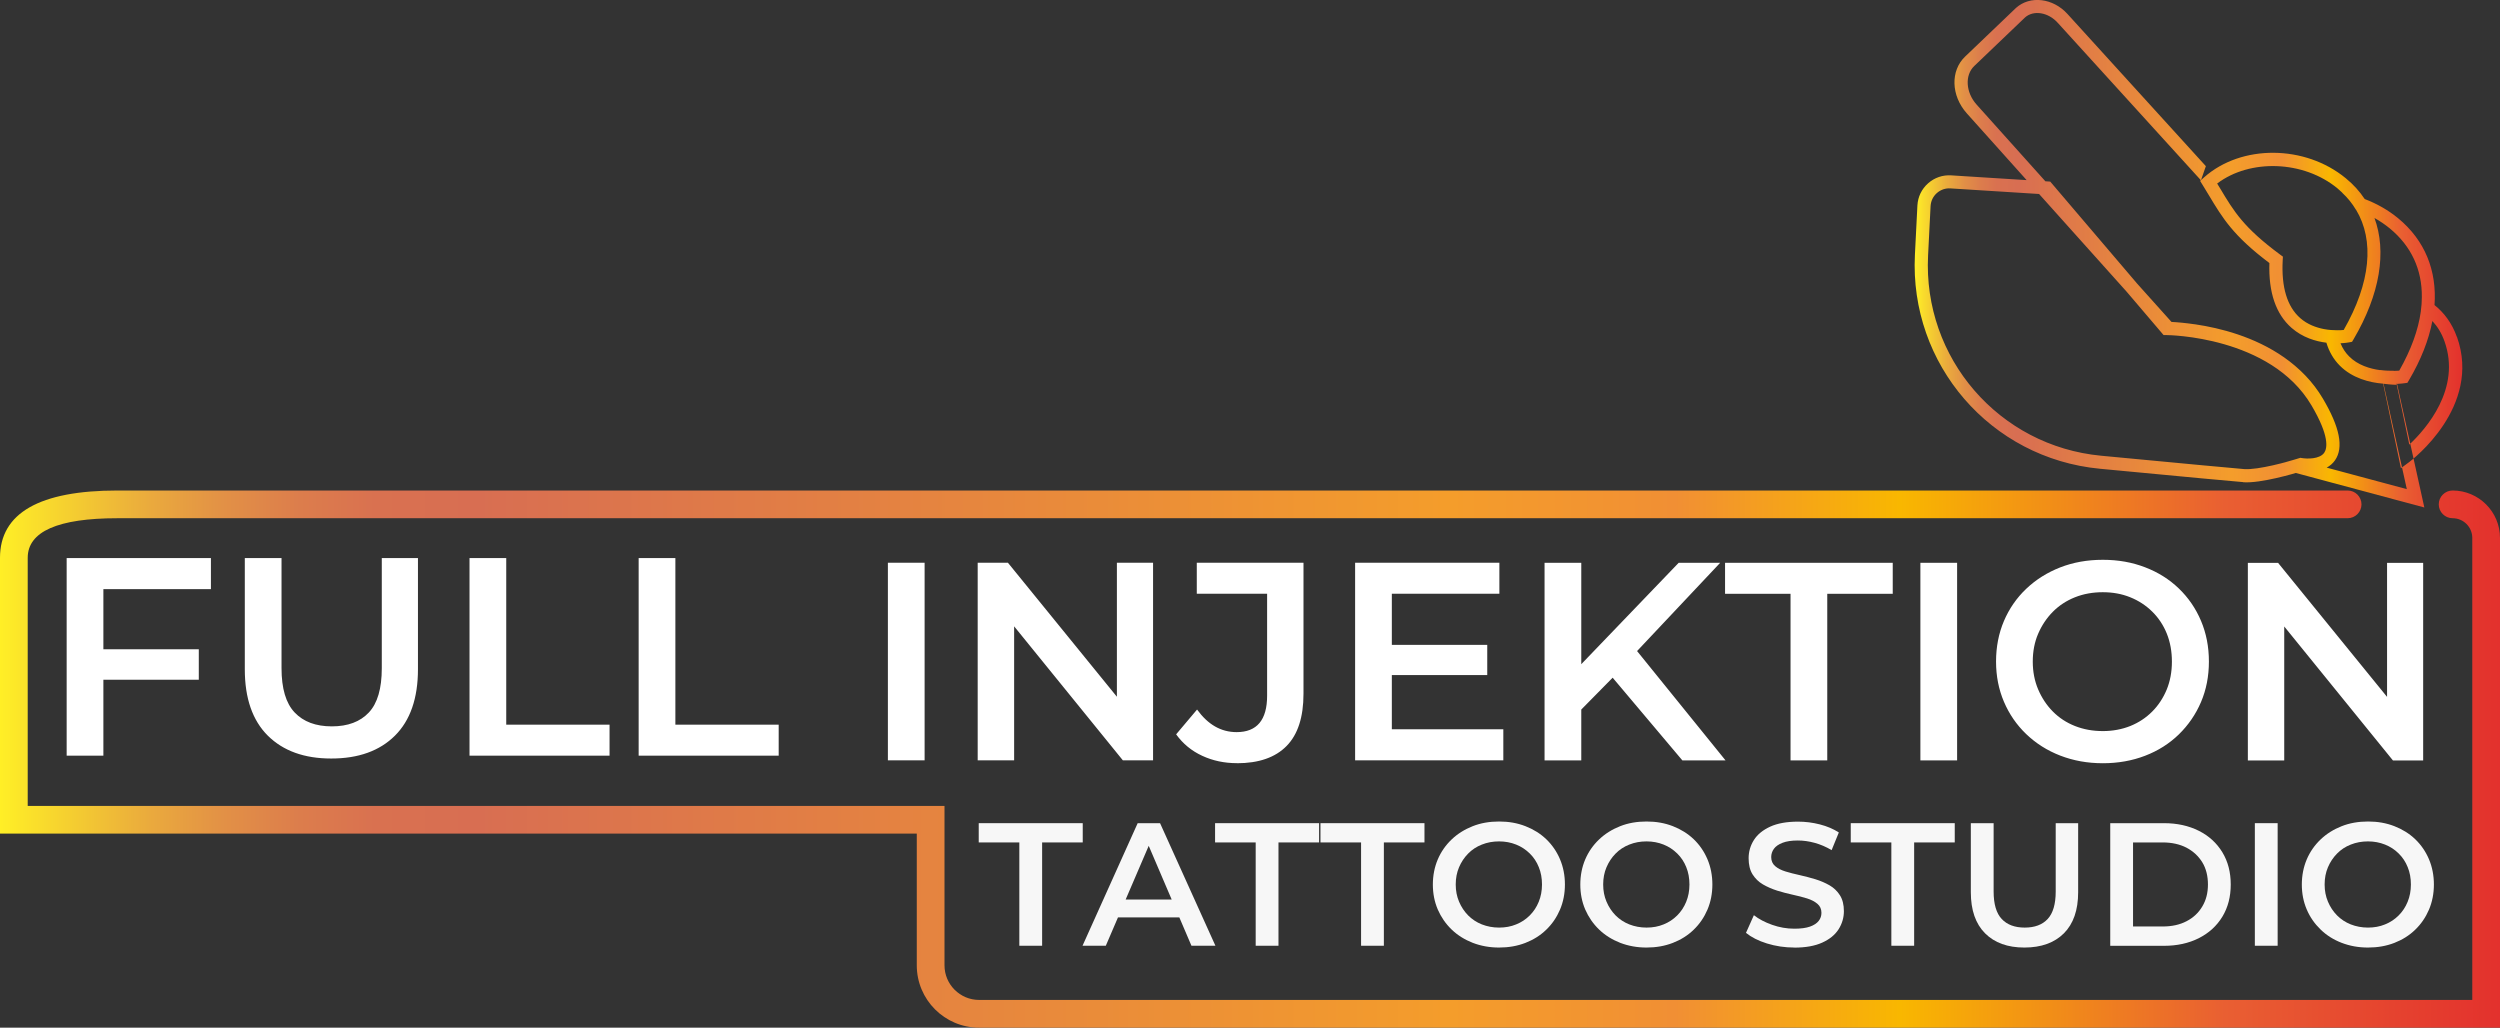 <?xml version="1.0" encoding="UTF-8"?>
<svg id="Capa_2" data-name="Capa 2" xmlns="http://www.w3.org/2000/svg" xmlns:xlink="http://www.w3.org/1999/xlink" viewBox="0 0 360.8 148.31">
  <rect x="0" y="0" width="360.8" height="148.31" fill="#333333" stroke="none"/>
  <defs>
    <style>
      .cls-1 {
        fill: #fff;
      }

      .cls-2 {
        fill: url(#Degradado_sin_nombre_9-2);
      }

      .cls-3 {
        opacity: .96;
      }

      .cls-4 {
        fill: url(#Degradado_sin_nombre_9);
      }
    </style>
    <linearGradient id="Degradado_sin_nombre_9" data-name="Degradado sin nombre 9" x1="276.33" y1="36.62" x2="355.35" y2="36.62" gradientUnits="userSpaceOnUse">
      <stop offset="0" stop-color="#ffef26"/>
      <stop offset=".03" stop-color="#f4cc31"/>
      <stop offset=".06" stop-color="#eaaa3d"/>
      <stop offset=".09" stop-color="#e29046"/>
      <stop offset=".12" stop-color="#dc7d4c"/>
      <stop offset=".15" stop-color="#d97150"/>
      <stop offset=".19" stop-color="#d86e52"/>
      <stop offset=".58" stop-color="#f49d2b"/>
      <stop offset=".67" stop-color="#f18f34"/>
      <stop offset=".76" stop-color="#f9b700"/>
      <stop offset=".89" stop-color="#e95f32"/>
      <stop offset="1" stop-color="#e3312d"/>
    </linearGradient>
    <linearGradient id="Degradado_sin_nombre_9-2" data-name="Degradado sin nombre 9" x1="0" y1="109.55" x2="360.8" y2="109.55" xlink:href="#Degradado_sin_nombre_9"/>
  </defs>
  <g id="Capa_1-2" data-name="Capa 1">
    <path class="cls-4" d="m354.58,48.63c-.72-2.02-1.86-3.51-3.24-4.61h0c-.57-.45-1.18-.84-1.82-1.16,0,.68-.05,1.38-.15,2.1.6.38,1.16.82,1.66,1.36.73.78,1.34,1.75,1.76,2.94,2.44,6.84-2.67,12.65-5.08,14.91l-1.84-8.77-.39-1.89c-.54,0-1.22,0-1.96-.11l.41,1.95,2.57,12.22,1.19-.88c.43-.32,10.49-7.98,6.9-18.07Zm-8.49-17.14c-1.45-1.19-3.09-2.11-4.83-2.77-1.05-.4-2.14-.71-3.24-.91.8.74,1.46,1.57,1.99,2.46.91.3,1.79.7,2.64,1.17.79.44,1.54.95,2.24,1.52,3.12,2.57,4.67,5.96,4.63,9.91,0,.68-.05,1.38-.15,2.1-.37,2.67-1.41,5.53-3.11,8.52-.2.02-.47.03-.79.04-.54,0-1.22,0-1.96-.11-1.5-.2-3.25-.73-4.5-2-.52-.52-.93-1.15-1.22-1.86-.24-.57-.41-1.2-.49-1.89-.55,0-1.21-.03-1.93-.17.07.7.2,1.37.38,1.98.39,1.28,1.03,2.38,1.92,3.28,1.82,1.83,4.3,2.45,6.25,2.61.07.01.13.02.21.02.67.05,1.26.04,1.74.02.65-.03,1.06-.09,1.13-.1l.44-.06.23-.39c1.73-2.93,2.85-5.8,3.37-8.53.15-.78.25-1.55.31-2.3h0c.36-5-1.4-9.36-5.25-12.53Zm-22.34,38.09c-.99-.07-7.96-.72-20.7-1.93-15.77-1.5-27.49-15.06-26.69-30.88l.36-7.12c.07-1.24.61-2.37,1.54-3.19.92-.82,2.11-1.23,3.35-1.15l14.28.9,17.26,20.26c2.67.08,16.15,1.03,22.08,11.07,2.46,4.16,3.03,7.06,1.76,8.89-1.3,1.87-4.02,1.7-4.87,1.6-1.07.33-5.86,1.75-8.38,1.57Zm-28.78-41.54l-13.48-.85c-.73-.05-1.43.2-1.97.68-.54.48-.86,1.15-.9,1.88l-.36,7.12c-.75,14.8,10.22,27.5,24.97,28.9,12.55,1.19,19.69,1.86,20.66,1.93,2.01.14,6.37-1.07,7.87-1.55l.22-.07.23.04c.67.12,2.54.2,3.22-.78.44-.64.79-2.38-1.84-6.84-5.92-10.01-20.75-10.14-20.9-10.14h-.44s-17.3-20.31-17.3-20.31Zm47.69,3.4c-.35-.96-.81-1.86-1.39-2.72-.72-1.09-1.63-2.1-2.72-2.99-5.89-4.85-15.06-4.91-20.44-.15l-.59.53.42.68c.31.5.59.97.87,1.43,1.94,3.23,3.48,5.81,8.71,9.74-.14,4.24.94,7.38,3.2,9.36,1.59,1.39,3.47,1.95,5.04,2.14.21.02.4.04.59.06.54.04,1.03.03,1.45.02.7-.03,1.16-.12,1.23-.13l.42-.08.22-.37c3.83-6.51,4.81-12.66,3-17.54Zm-4.4,16.18c-.23.02-.56.05-.95.04-.55,0-1.21-.03-1.93-.17-1.12-.22-2.36-.66-3.41-1.58-1.89-1.66-2.74-4.47-2.53-8.36l.03-.51-.42-.31c-5.25-3.88-6.66-6.23-8.61-9.49-.15-.24-.3-.49-.46-.75,4.72-3.59,12.48-3.34,17.37.7.23.19.46.4.68.61.8.74,1.46,1.57,1.99,2.46,2.69,4.46,2.11,10.56-1.77,17.35Zm7.67,7.72l3.95,17.9-22.12-5.94,3.27-.94c.45-.13.72-.22.73-.22l.23-.07.23.04c.66.11,2.54.2,3.22-.78.44-.64.8-2.38-1.84-6.84-5.6-9.46-19.14-10.09-20.67-10.14h-.41s-28.67-31.99-28.67-31.99c-2.28-2.55-2.39-6.15-.24-8.2l7.34-7.02c2.04-1.83,5.36-1.42,7.44.89l19.96,21.95-.71,2.04-20.66-22.72c-1.38-1.54-3.51-1.88-4.74-.77l-7.32,7c-1.38,1.32-1.23,3.81.34,5.56l28.13,31.37c2.88.14,16.08,1.31,21.84,11.05h0c2.46,4.16,3.03,7.06,1.76,8.89-.34.48-.77.83-1.23,1.08l11.59,3.11-3.36-15.21c1.13.15,1.81.15,1.81.15l.12-.2Z"/>
    <g class="cls-3">
      <path class="cls-1" d="m258.96,136.75c-1.38,0-2.7-.2-3.96-.59s-2.26-.91-3.02-1.53l1.14-2.55c.71.56,1.58,1.02,2.63,1.39,1.04.37,2.11.56,3.21.56.93,0,1.68-.1,2.25-.3.57-.2.99-.48,1.26-.82.27-.34.4-.74.4-1.17,0-.54-.19-.97-.58-1.3-.39-.33-.89-.59-1.5-.78-.62-.19-1.3-.37-2.05-.53s-1.5-.36-2.25-.59c-.75-.24-1.44-.54-2.06-.9s-1.12-.85-1.5-1.45c-.38-.61-.57-1.38-.57-2.33s.26-1.84.77-2.64c.51-.8,1.3-1.44,2.35-1.92,1.05-.48,2.39-.72,4.01-.72,1.06,0,2.11.13,3.16.4s1.95.66,2.73,1.16l-1.04,2.55c-.79-.47-1.61-.82-2.45-1.05s-1.65-.34-2.43-.34c-.89,0-1.63.11-2.2.33-.57.22-.99.51-1.25.87-.26.36-.39.76-.39,1.2,0,.54.19.97.57,1.3.38.33.88.58,1.49.77s1.3.36,2.06.53c.76.17,1.51.37,2.25.59.74.23,1.42.52,2.05.88.62.36,1.12.84,1.5,1.44.38.6.57,1.36.57,2.29s-.26,1.82-.77,2.62c-.51.8-1.3,1.44-2.36,1.92-1.06.48-2.4.72-4.02.72Z"/>
      <path class="cls-1" d="m272.96,136.49v-14.91h-5.86v-2.78h15.01v2.78h-5.86v14.91h-3.29Z"/>
      <path class="cls-1" d="m292.16,136.75c-2.41,0-4.3-.68-5.67-2.05-1.37-1.37-2.06-3.34-2.06-5.94v-9.96h3.29v9.86c0,1.82.39,3.14,1.17,3.97s1.89,1.24,3.32,1.24,2.54-.41,3.31-1.24c.77-.83,1.16-2.15,1.16-3.97v-9.86h3.24v9.96c0,2.59-.69,4.57-2.06,5.94-1.37,1.36-3.27,2.05-5.7,2.05Z"/>
      <path class="cls-1" d="m304.55,136.49v-17.69h7.76c1.89,0,3.56.37,5.02,1.1,1.46.73,2.59,1.77,3.4,3.1.81,1.33,1.21,2.88,1.21,4.65s-.4,3.32-1.21,4.65c-.81,1.33-1.94,2.36-3.4,3.1-1.46.73-3.13,1.1-5.02,1.1h-7.76Zm3.29-2.78h4.27c1.33,0,2.48-.25,3.45-.76.97-.5,1.73-1.21,2.27-2.12.55-.91.82-1.97.82-3.18s-.27-2.32-.82-3.21c-.55-.89-1.31-1.59-2.27-2.1-.97-.5-2.12-.76-3.45-.76h-4.27v12.13Z"/>
      <path class="cls-1" d="m325.42,136.49v-17.69h3.29v17.69h-3.29Z"/>
      <path class="cls-1" d="m341.75,136.75c-1.37,0-2.63-.23-3.8-.68s-2.19-1.09-3.04-1.92c-.86-.83-1.53-1.79-2-2.89-.47-1.1-.71-2.3-.71-3.6s.24-2.52.71-3.63c.47-1.1,1.14-2.06,2-2.88.86-.82,1.87-1.45,3.03-1.91,1.16-.46,2.43-.68,3.82-.68s2.63.22,3.79.67c1.16.45,2.17,1.08,3.02,1.89.85.82,1.51,1.78,1.98,2.89.47,1.11.71,2.33.71,3.64s-.24,2.52-.71,3.63c-.47,1.1-1.13,2.07-1.98,2.89-.85.83-1.86,1.46-3.02,1.91-1.16.45-2.43.67-3.79.67Zm0-2.88c.89,0,1.71-.15,2.46-.46.75-.3,1.4-.73,1.96-1.29.56-.56.99-1.21,1.3-1.97.31-.76.47-1.59.47-2.5s-.15-1.74-.46-2.5c-.3-.76-.74-1.42-1.3-1.97-.56-.56-1.22-.99-1.97-1.29-.75-.3-1.57-.46-2.46-.46s-1.72.15-2.49.46c-.77.3-1.43.74-1.98,1.3-.56.57-.99,1.22-1.31,1.97-.32.75-.48,1.58-.48,2.49s.16,1.72.48,2.48c.32.76.76,1.42,1.31,1.98.56.56,1.22,1,1.98,1.3.77.3,1.6.46,2.49.46Z"/>
    </g>
    <g class="cls-3">
      <path class="cls-1" d="m147.11,136.49v-14.91h-5.86v-2.78h15.01v2.78h-5.86v14.91h-3.29Z"/>
      <path class="cls-1" d="m156.23,136.49l7.96-17.69h3.23l7.99,17.69h-3.46l-6.82-15.95h1.31l-6.85,15.95h-3.36Zm3.66-4.09l.91-2.58h9.53l.88,2.58h-11.32Z"/>
      <path class="cls-1" d="m181.22,136.49v-14.91h-5.86v-2.78h15.01v2.78h-5.86v14.91h-3.29Z"/>
      <path class="cls-1" d="m196.43,136.49v-14.91h-5.86v-2.78h15.01v2.78h-5.86v14.91h-3.29Z"/>
      <path class="cls-1" d="m216.35,136.75c-1.36,0-2.63-.23-3.8-.68-1.17-.46-2.19-1.09-3.05-1.92-.86-.83-1.52-1.79-2-2.89-.47-1.1-.71-2.3-.71-3.6s.24-2.52.71-3.63c.47-1.1,1.14-2.06,2-2.88.86-.82,1.87-1.45,3.03-1.91,1.16-.46,2.43-.68,3.82-.68s2.63.22,3.79.67c1.16.45,2.17,1.08,3.02,1.89.85.82,1.51,1.78,1.98,2.89.47,1.11.71,2.33.71,3.64s-.24,2.52-.71,3.63c-.47,1.1-1.13,2.07-1.98,2.89-.85.83-1.86,1.46-3.02,1.91-1.16.45-2.43.67-3.79.67Zm0-2.88c.89,0,1.71-.15,2.46-.46.75-.3,1.4-.73,1.96-1.29.56-.56.99-1.21,1.3-1.97.31-.76.47-1.59.47-2.5s-.15-1.74-.46-2.5c-.3-.76-.74-1.42-1.3-1.97-.57-.56-1.22-.99-1.97-1.29-.75-.3-1.57-.46-2.46-.46s-1.72.15-2.49.46c-.77.3-1.43.74-1.98,1.3-.56.57-.99,1.22-1.31,1.97s-.48,1.58-.48,2.49.16,1.72.48,2.48c.32.76.76,1.42,1.31,1.98.56.56,1.22,1,1.98,1.3.77.3,1.6.46,2.49.46Z"/>
      <path class="cls-1" d="m237.63,136.75c-1.36,0-2.63-.23-3.8-.68-1.17-.46-2.19-1.09-3.05-1.92-.86-.83-1.52-1.79-2-2.89-.47-1.1-.71-2.3-.71-3.6s.24-2.52.71-3.63c.47-1.1,1.14-2.06,2-2.88.86-.82,1.87-1.45,3.03-1.91,1.16-.46,2.43-.68,3.82-.68s2.63.22,3.79.67c1.16.45,2.17,1.08,3.02,1.89.85.82,1.51,1.78,1.98,2.89.47,1.11.71,2.33.71,3.64s-.24,2.52-.71,3.63c-.47,1.1-1.13,2.07-1.98,2.89-.85.83-1.86,1.46-3.02,1.91-1.16.45-2.43.67-3.79.67Zm0-2.88c.89,0,1.71-.15,2.46-.46.75-.3,1.4-.73,1.96-1.29.56-.56.99-1.21,1.3-1.97.31-.76.47-1.59.47-2.5s-.15-1.74-.46-2.5c-.3-.76-.74-1.42-1.3-1.97-.57-.56-1.22-.99-1.97-1.29-.75-.3-1.57-.46-2.46-.46s-1.72.15-2.49.46c-.77.3-1.43.74-1.98,1.3-.56.57-.99,1.22-1.31,1.97s-.48,1.58-.48,2.49.16,1.72.48,2.48c.32.76.76,1.42,1.31,1.98.56.56,1.22,1,1.98,1.3.77.3,1.6.46,2.49.46Z"/>
    </g>
    <path class="cls-1" d="m128.14,109.73v-28.52h5.3v28.52h-5.3Zm12.96,0v-28.52h4.36l17.89,22h-2.16v-22h5.22v28.52h-4.36l-17.85-22h2.16v22h-5.26Zm37.4.41c-1.79,0-3.46-.35-4.99-1.06-1.54-.71-2.79-1.74-3.77-3.1l3.02-3.58c.79,1.09,1.65,1.9,2.59,2.44.94.54,1.98.82,3.12.82,2.93,0,4.4-1.75,4.4-5.26v-14.71h-10.15v-4.48h15.4v18.91c0,3.37-.81,5.88-2.44,7.54-1.63,1.66-4.02,2.49-7.17,2.49Zm22.37-4.89h16.09v4.48h-21.39v-28.52h20.82v4.48h-15.52v19.56Zm-.41-12.18h14.18v4.36h-14.18v-4.36Zm22.45,16.67v-28.52h5.3v28.52h-5.3Zm4.69-6.72l-.24-6.28,14.91-15.52h5.99l-12.43,13.2-2.93,3.22-5.3,5.38Zm15.2,6.72l-10.96-13,3.54-3.87,13.65,16.87h-6.23Zm15.61,0v-24.04h-9.45v-4.48h24.2v4.48h-9.45v24.04h-5.3Zm18.74,0v-28.52h5.3v28.52h-5.3Zm26.32.41c-2.2,0-4.24-.37-6.13-1.1-1.89-.73-3.52-1.77-4.91-3.1s-2.46-2.89-3.22-4.67c-.76-1.78-1.14-3.71-1.14-5.81s.38-4.07,1.14-5.85c.76-1.78,1.83-3.33,3.22-4.65,1.39-1.32,3.01-2.34,4.89-3.08,1.87-.73,3.92-1.1,6.15-1.1s4.24.36,6.11,1.08c1.88.72,3.5,1.74,4.87,3.06,1.37,1.32,2.44,2.87,3.2,4.67.76,1.79,1.14,3.75,1.14,5.87s-.38,4.07-1.14,5.85c-.76,1.78-1.83,3.33-3.2,4.67-1.37,1.33-2.99,2.36-4.87,3.08-1.87.72-3.91,1.08-6.11,1.08Zm0-4.64c1.44,0,2.76-.25,3.97-.73,1.21-.49,2.26-1.18,3.16-2.08.9-.9,1.59-1.96,2.1-3.18.5-1.22.75-2.57.75-4.03s-.24-2.81-.73-4.03c-.49-1.22-1.19-2.28-2.1-3.18s-1.97-1.59-3.18-2.08c-1.21-.49-2.53-.73-3.97-.73s-2.78.24-4.01.73-2.3,1.19-3.2,2.1-1.6,1.97-2.12,3.18c-.52,1.21-.77,2.55-.77,4.01s.26,2.77.77,3.99c.52,1.22,1.22,2.29,2.12,3.2s1.96,1.61,3.2,2.1c1.24.49,2.57.73,4.01.73Zm20.94,4.24v-28.52h4.36l17.89,22h-2.16v-22h5.21v28.52h-4.36l-17.85-22h2.16v22h-5.26Zm-309.49-.69h-5.3v-28.52h20.82v4.48h-15.52v24.04Zm-.41-15.36h14.18v4.4h-14.18v-4.4Zm33.29,15.77c-3.88,0-6.93-1.1-9.15-3.3-2.21-2.2-3.32-5.39-3.32-9.58v-16.05h5.3v15.89c0,2.93.63,5.07,1.9,6.4,1.26,1.33,3.05,2,5.36,2s4.09-.67,5.34-2c1.25-1.33,1.87-3.46,1.87-6.4v-15.89h5.22v16.05c0,4.18-1.11,7.38-3.32,9.58-2.21,2.2-5.28,3.3-9.19,3.3Zm19.96-.41v-28.52h5.3v24.04h14.91v4.48h-20.21Zm24.41,0v-28.52h5.3v24.04h14.91v4.48h-20.21Z"/>
    <path class="cls-2" d="m360.8,148.31h-219.5c-4.96,0-8.99-4.03-8.99-8.99v-19.01H0v-39.81c0-6.45,5.7-9.71,16.95-9.71h321.86c1.1,0,2,.9,2,2s-.9,2-2,2H16.95c-8.59,0-12.95,1.92-12.95,5.71v35.81h132.31v23.01c0,2.75,2.24,4.99,4.99,4.99h215.5v-66.68c0-1.56-1.27-2.84-2.84-2.84-1.1,0-2-.9-2-2s.9-2,2-2c3.77,0,6.84,3.07,6.84,6.84v70.68Z"/>
  </g>
</svg>